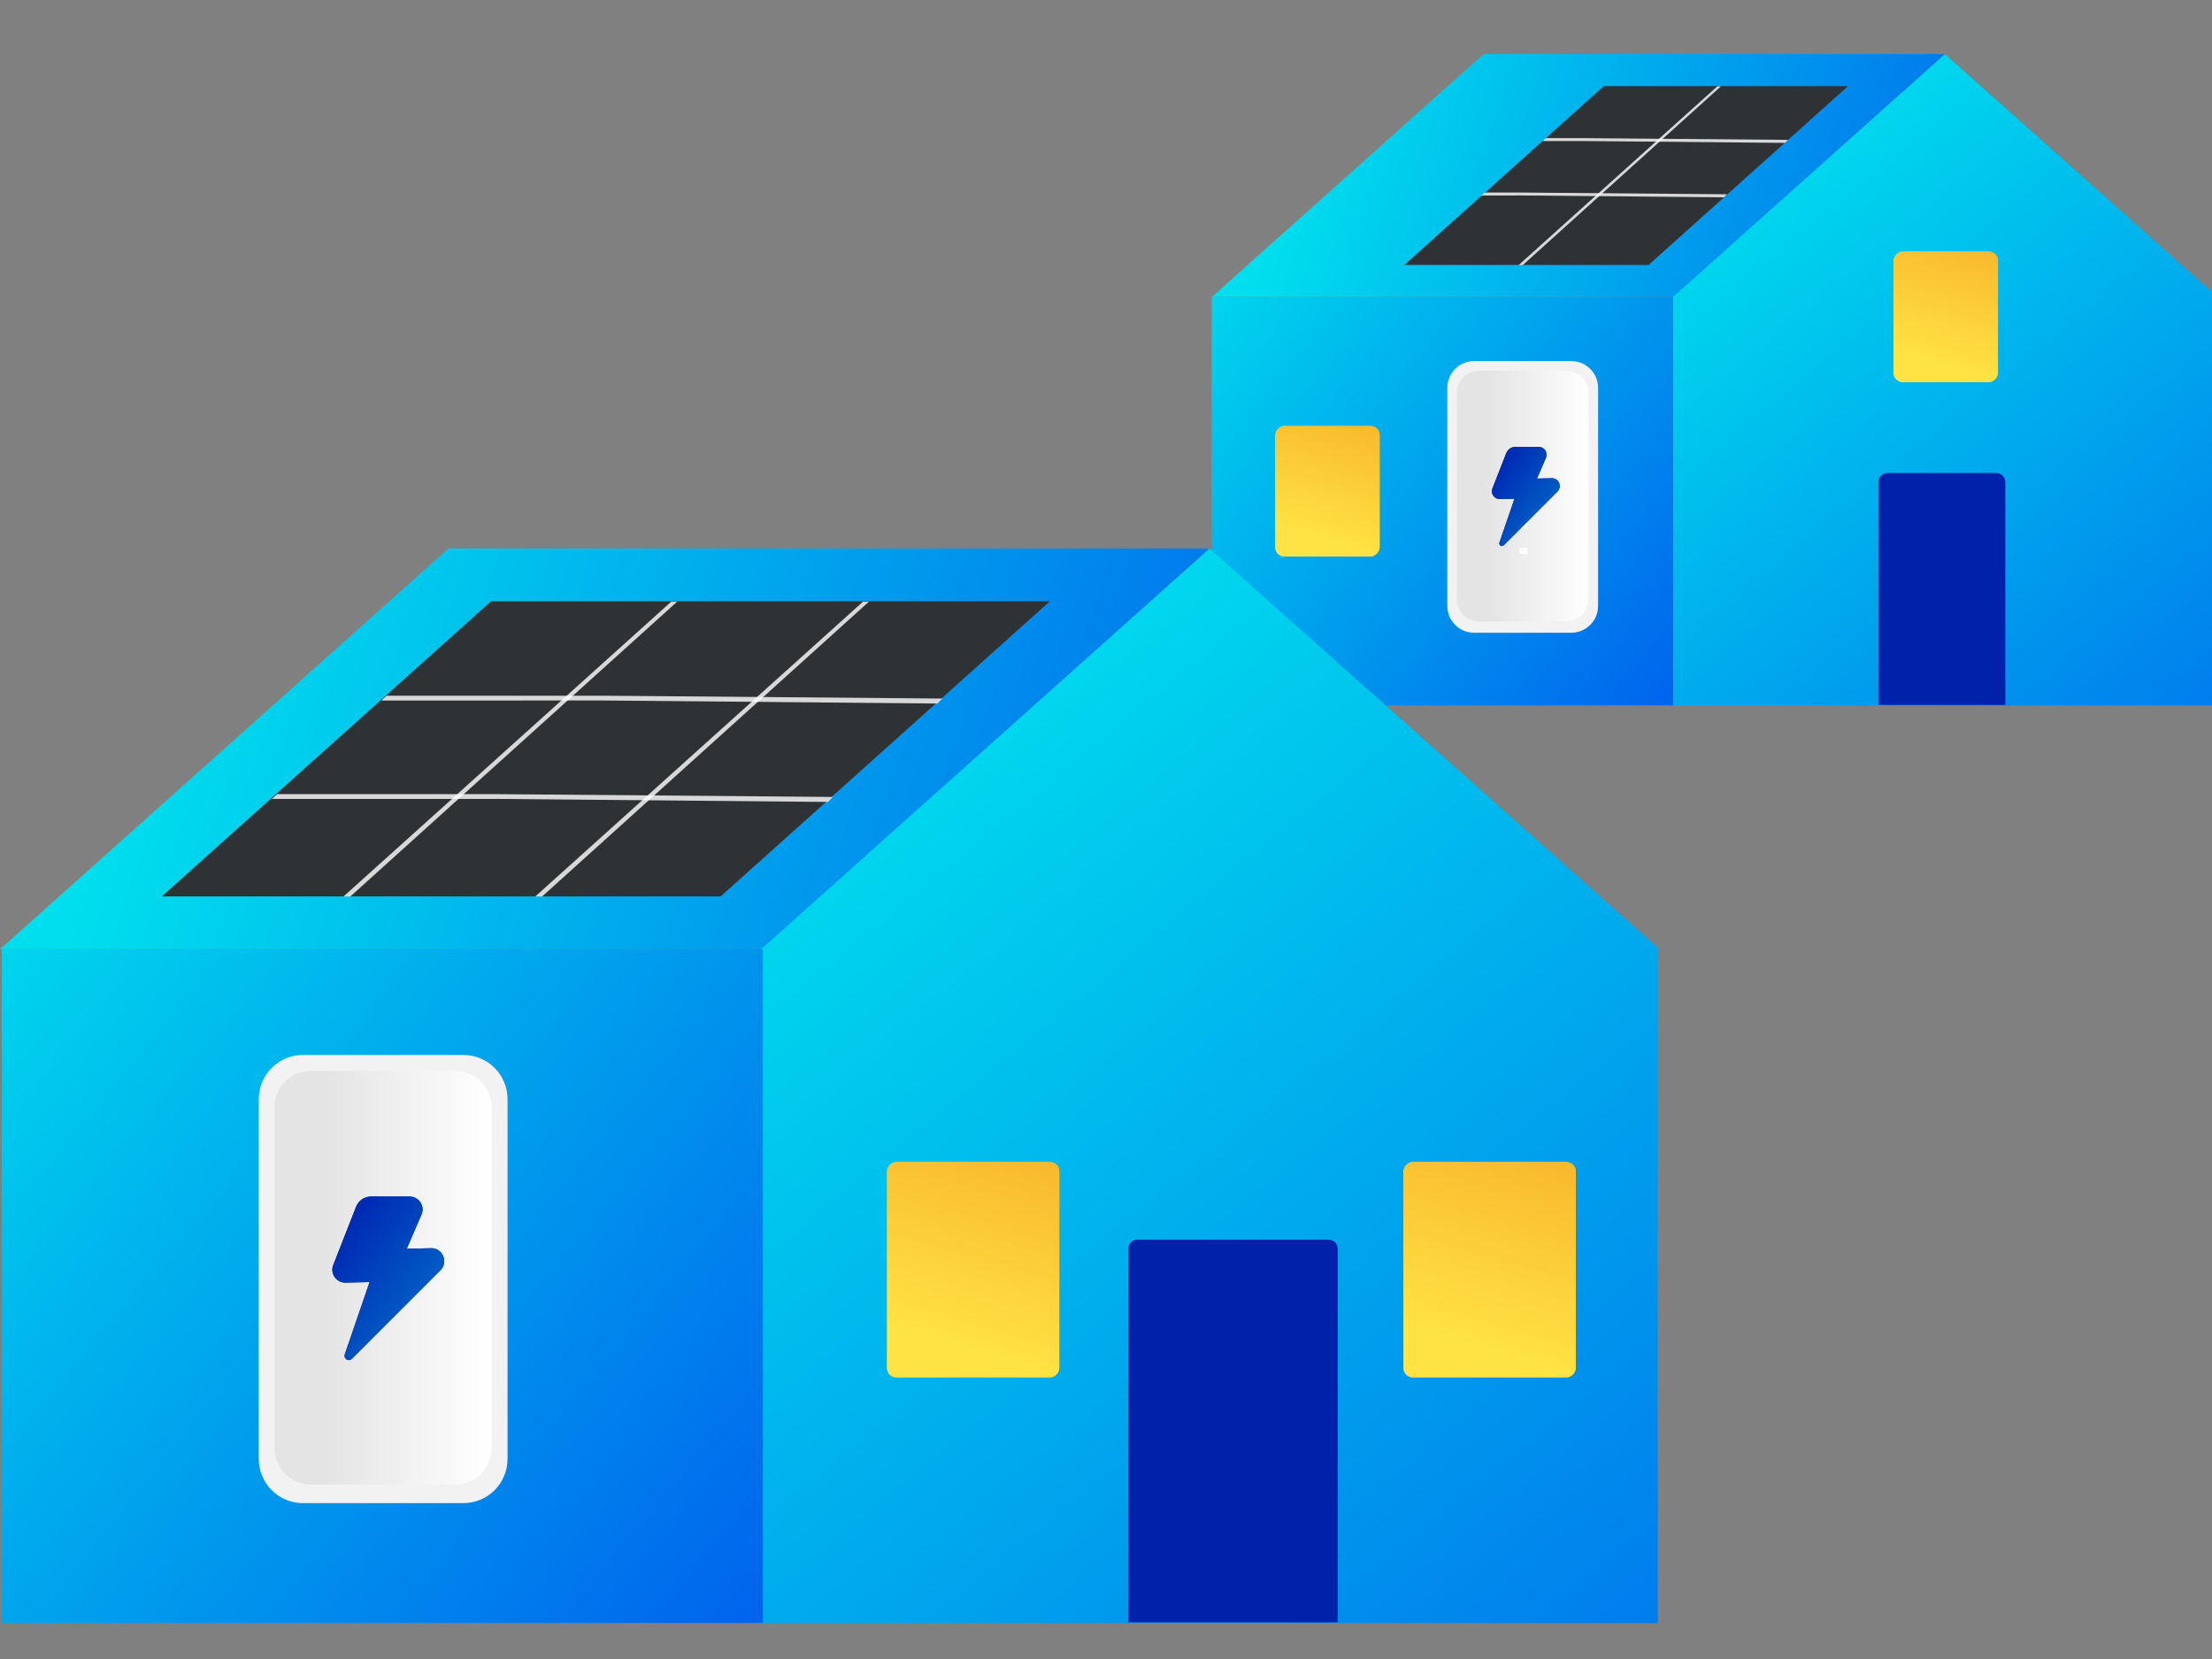 <svg width="488" height="366" viewBox="0 0 488 366" fill="none" xmlns="http://www.w3.org/2000/svg">
<rect x="0" y="0" width="488" height="366" fill="#808080" stroke="none"/>
<g clip-path="url(#clip0_6665_153129)">
<path d="M489 65.353L429.047 11.935L369.093 65.353V155.624H489V65.353Z" fill="url(#paint0_linear_6665_153129)"/>
<rect width="101.774" height="90.1" transform="matrix(-1 0 0 1 369.09 65.523)" fill="url(#paint1_linear_6665_153129)"/>
<path d="M429.051 11.935H327.276L267.323 65.524H369.097L429.051 11.935Z" fill="url(#paint2_linear_6665_153129)"/>
<path d="M407.7 19.003H353.821L309.805 58.459H363.684L407.7 19.003Z" fill="#2F3235"/>
<path d="M442.406 106.357C442.406 105.253 441.511 104.357 440.406 104.357H416.4C415.296 104.357 414.4 105.253 414.4 106.357V155.529H442.406V106.357Z" fill="#0022AA"/>
<rect width="23.02" height="28.775" rx="2" transform="matrix(-1 0 0 1 440.774 55.513)" fill="#FFE344"/>
<rect width="23.02" height="28.775" rx="2" transform="matrix(-1 0 0 1 440.774 55.513)" fill="url(#paint3_linear_6665_153129)"/>
<rect width="23.02" height="28.775" rx="2" transform="matrix(-1 0 0 1 304.358 93.99)" fill="#FFE344"/>
<rect width="23.02" height="28.775" rx="2" transform="matrix(-1 0 0 1 304.358 93.99)" fill="url(#paint4_linear_6665_153129)"/>
<g opacity="0.9">
<path opacity="0.9" d="M379.651 19.056L335.948 58.479L335.034 58.479L378.858 19.056L379.651 19.056Z" fill="white"/>
</g>
<g opacity="0.9">
<path opacity="0.9" d="M394.467 30.854L393.811 31.52L349.237 31.112L340.302 31.115L341.007 30.476H349.468L394.467 30.854Z" fill="white"/>
<path opacity="0.9" d="M380.987 42.861L380.331 43.527L335.756 43.119L326.821 43.122L327.526 42.482H335.988L380.987 42.861Z" fill="white"/>
</g>
<path d="M325.193 139.588H346.658C349.918 139.588 352.561 136.939 352.561 133.672V85.578C352.561 82.31 349.918 79.661 346.658 79.661H325.193C321.933 79.661 319.291 82.31 319.291 85.578V133.672C319.291 136.939 321.933 139.588 325.193 139.588Z" fill="#F2F2F2"/>
<path d="M326.28 137.105H345.568C348.256 137.105 350.436 134.927 350.436 132.239V86.654C350.436 83.967 348.256 81.788 345.568 81.788H326.28C323.592 81.788 321.413 83.967 321.413 86.654V132.239C321.413 134.927 323.592 137.105 326.28 137.105Z" fill="url(#paint5_linear_6665_153129)"/>
<line x1="335.215" y1="121.527" x2="336.984" y2="121.527" stroke="white" stroke-width="1.366"/>
<line x1="335.215" y1="115.855" x2="336.984" y2="115.855" stroke="white" stroke-width="1.366"/>
<line x1="335.215" y1="110.182" x2="336.984" y2="110.182" stroke="white" stroke-width="1.366"/>
<path d="M343.963 106.565C343.69 105.907 343.079 105.499 342.368 105.499L339.081 105.579L341.055 101.003C341.286 100.468 341.232 99.857 340.912 99.371C340.593 98.884 340.053 98.593 339.471 98.593H334.315C333.351 98.593 332.551 99.196 332.238 100.139L329.227 107.829C329.048 108.362 329.135 108.929 329.464 109.384C329.793 109.84 330.303 110.103 330.865 110.103L334.115 110.027L330.795 119.7C330.709 119.953 330.808 120.233 331.035 120.374C331.129 120.433 331.234 120.462 331.34 120.462C331.488 120.462 331.635 120.404 331.747 120.294L343.59 108.446C344.092 107.943 344.235 107.222 343.963 106.565Z" fill="#001CB0"/>
<path d="M343.963 106.565C343.69 105.907 343.079 105.499 342.368 105.499L339.081 105.579L341.055 101.003C341.286 100.468 341.232 99.857 340.912 99.371C340.593 98.884 340.053 98.593 339.471 98.593H334.315C333.351 98.593 332.551 99.196 332.238 100.139L329.227 107.829C329.048 108.362 329.135 108.929 329.464 109.384C329.793 109.84 330.303 110.103 330.865 110.103L334.115 110.027L330.795 119.7C330.709 119.953 330.808 120.233 331.035 120.374C331.129 120.433 331.234 120.462 331.34 120.462C331.488 120.462 331.635 120.404 331.747 120.294L343.59 108.446C344.092 107.943 344.235 107.222 343.963 106.565Z" fill="url(#paint6_linear_6665_153129)"/>
<path d="M365.738 209.133L266.823 121L167.907 209.133V358.069H365.738V209.133Z" fill="url(#paint7_linear_6665_153129)"/>
<rect width="167.916" height="148.654" transform="matrix(-1 0 0 1 168.313 209.41)" fill="url(#paint8_linear_6665_153129)"/>
<path d="M266.831 121H98.915L-0 209.415H167.915L266.831 121Z" fill="url(#paint9_linear_6665_153129)"/>
<path d="M231.604 132.661H108.324L35.702 197.758H158.982L231.604 132.661Z" fill="#2F3235"/>
<path d="M295.116 275.484C295.116 274.379 294.221 273.484 293.116 273.484H250.91C249.805 273.484 248.91 274.379 248.91 275.484V357.911H295.116V275.484Z" fill="#0022AA"/>
<rect width="37.98" height="47.475" rx="2" transform="matrix(-1 0 0 1 347.622 256.38)" fill="#FFE344"/>
<rect width="37.98" height="47.475" rx="2" transform="matrix(-1 0 0 1 347.622 256.38)" fill="url(#paint10_linear_6665_153129)"/>
<rect width="37.98" height="47.475" rx="2" transform="matrix(-1 0 0 1 233.684 256.38)" fill="#FFE344"/>
<rect width="37.98" height="47.475" rx="2" transform="matrix(-1 0 0 1 233.684 256.38)" fill="url(#paint11_linear_6665_153129)"/>
<g opacity="0.9">
<path opacity="0.9" d="M149.382 132.747L77.277 197.791L75.768 197.791L148.073 132.747L149.382 132.747Z" fill="white"/>
<path opacity="0.9" d="M191.689 132.747L119.585 197.791L118.076 197.791L190.381 132.747L191.689 132.747Z" fill="white"/>
</g>
<g opacity="0.9">
<path opacity="0.9" d="M207.868 154.112L206.786 155.211L133.243 154.538L84.116 154.543L85.279 153.488H133.625L207.868 154.112Z" fill="white"/>
<path opacity="0.9" d="M183.725 175.821L182.643 176.92L109.1 176.247L59.974 176.252L61.137 175.197H109.483L183.725 175.821Z" fill="white"/>
</g>
<path d="M66.818 331.611H102.232C107.61 331.611 111.971 327.241 111.971 321.85L111.971 242.501C111.971 237.11 107.61 232.74 102.232 232.74H66.818C61.439 232.74 57.079 237.11 57.079 242.501L57.079 321.85C57.079 327.241 61.439 331.611 66.818 331.611Z" fill="#F2F2F2"/>
<path d="M68.612 327.515H100.435C104.87 327.515 108.466 323.921 108.466 319.488L108.466 244.277C108.466 239.844 104.87 236.25 100.435 236.25H68.612C64.177 236.25 60.582 239.844 60.582 244.277L60.582 319.488C60.582 323.921 64.177 327.515 68.612 327.515Z" fill="url(#paint12_linear_6665_153129)"/>
<line x1="83.352" y1="283.54" x2="86.271" y2="283.54" stroke="white" stroke-width="1.366"/>
<path d="M97.784 277.128C97.334 276.043 96.326 275.369 95.152 275.369L89.728 275.502L92.986 267.952C93.368 267.069 93.278 266.06 92.751 265.259C92.223 264.456 91.332 263.975 90.372 263.975H81.866C80.275 263.975 78.956 264.97 78.439 266.526L73.471 279.215C73.176 280.094 73.319 281.028 73.862 281.78C74.405 282.532 75.246 282.965 76.174 282.965L81.536 282.84L76.058 298.799C75.916 299.217 76.079 299.678 76.453 299.912C76.609 300.009 76.782 300.056 76.956 300.056C77.201 300.056 77.444 299.961 77.628 299.779L97.168 280.233C97.996 279.403 98.232 278.212 97.784 277.128Z" fill="#001CB0"/>
<path d="M97.784 277.128C97.334 276.043 96.326 275.369 95.152 275.369L89.728 275.502L92.986 267.952C93.368 267.069 93.278 266.06 92.751 265.259C92.223 264.456 91.332 263.975 90.372 263.975H81.866C80.275 263.975 78.956 264.97 78.439 266.526L73.471 279.215C73.176 280.094 73.319 281.028 73.862 281.78C74.405 282.532 75.246 282.965 76.174 282.965L81.536 282.84L76.058 298.799C75.916 299.217 76.079 299.678 76.453 299.912C76.609 300.009 76.782 300.056 76.956 300.056C77.201 300.056 77.444 299.961 77.628 299.779L97.168 280.233C97.996 279.403 98.232 278.212 97.784 277.128Z" fill="url(#paint13_linear_6665_153129)"/>
</g>
<defs>
<linearGradient id="paint0_linear_6665_153129" x1="383.716" y1="32.252" x2="563.564" y2="250.418" gradientUnits="userSpaceOnUse">
<stop stop-color="#00DFED"/>
<stop offset="1" stop-color="#0034ED"/>
</linearGradient>
<linearGradient id="paint1_linear_6665_153129" x1="119.907" y1="3.828" x2="-36.834" y2="133.222" gradientUnits="userSpaceOnUse">
<stop stop-color="#00DFED"/>
<stop offset="1" stop-color="#0034ED"/>
</linearGradient>
<linearGradient id="paint2_linear_6665_153129" x1="293.936" y1="11.935" x2="503.628" y2="82.912" gradientUnits="userSpaceOnUse">
<stop stop-color="#00DFED"/>
<stop offset="1" stop-color="#0034ED"/>
</linearGradient>
<linearGradient id="paint3_linear_6665_153129" x1="15.847" y1="30.189" x2="2.809" y2="-13.518" gradientUnits="userSpaceOnUse">
<stop offset="0.12" stop-color="#FFE344"/>
<stop offset="1" stop-color="#F6A623"/>
</linearGradient>
<linearGradient id="paint4_linear_6665_153129" x1="15.847" y1="30.189" x2="2.809" y2="-13.518" gradientUnits="userSpaceOnUse">
<stop offset="0.12" stop-color="#FFE344"/>
<stop offset="1" stop-color="#F6A623"/>
</linearGradient>
<linearGradient id="paint5_linear_6665_153129" x1="321.413" y1="109.448" x2="350.436" y2="109.448" gradientUnits="userSpaceOnUse">
<stop offset="0.24" stop-color="#E4E4E4"/>
<stop offset="1" stop-color="white"/>
</linearGradient>
<linearGradient id="paint6_linear_6665_153129" x1="329.136" y1="98.593" x2="349.519" y2="112.539" gradientUnits="userSpaceOnUse">
<stop stop-color="#001CB0"/>
<stop offset="1" stop-color="#0075CC"/>
</linearGradient>
<linearGradient id="paint7_linear_6665_153129" x1="192.033" y1="154.52" x2="488.759" y2="514.467" gradientUnits="userSpaceOnUse">
<stop stop-color="#00DFED"/>
<stop offset="1" stop-color="#0034ED"/>
</linearGradient>
<linearGradient id="paint8_linear_6665_153129" x1="197.831" y1="6.315" x2="-60.772" y2="219.8" gradientUnits="userSpaceOnUse">
<stop stop-color="#00DFED"/>
<stop offset="1" stop-color="#0034ED"/>
</linearGradient>
<linearGradient id="paint9_linear_6665_153129" x1="43.909" y1="121" x2="389.875" y2="238.103" gradientUnits="userSpaceOnUse">
<stop stop-color="#00DFED"/>
<stop offset="1" stop-color="#0034ED"/>
</linearGradient>
<linearGradient id="paint10_linear_6665_153129" x1="26.146" y1="49.807" x2="4.634" y2="-22.303" gradientUnits="userSpaceOnUse">
<stop offset="0.12" stop-color="#FFE344"/>
<stop offset="1" stop-color="#F6A623"/>
</linearGradient>
<linearGradient id="paint11_linear_6665_153129" x1="26.146" y1="49.807" x2="4.634" y2="-22.303" gradientUnits="userSpaceOnUse">
<stop offset="0.12" stop-color="#FFE344"/>
<stop offset="1" stop-color="#F6A623"/>
</linearGradient>
<linearGradient id="paint12_linear_6665_153129" x1="60.582" y1="281.885" x2="108.466" y2="281.885" gradientUnits="userSpaceOnUse">
<stop offset="0.24" stop-color="#E4E4E4"/>
<stop offset="1" stop-color="white"/>
</linearGradient>
<linearGradient id="paint13_linear_6665_153129" x1="73.32" y1="263.975" x2="106.95" y2="286.985" gradientUnits="userSpaceOnUse">
<stop stop-color="#001CB0"/>
<stop offset="1" stop-color="#0075CC"/>
</linearGradient>
<clipPath id="clip0_6665_153129">
<rect width="488" height="366" fill="white"/>
</clipPath>
</defs>
</svg>
